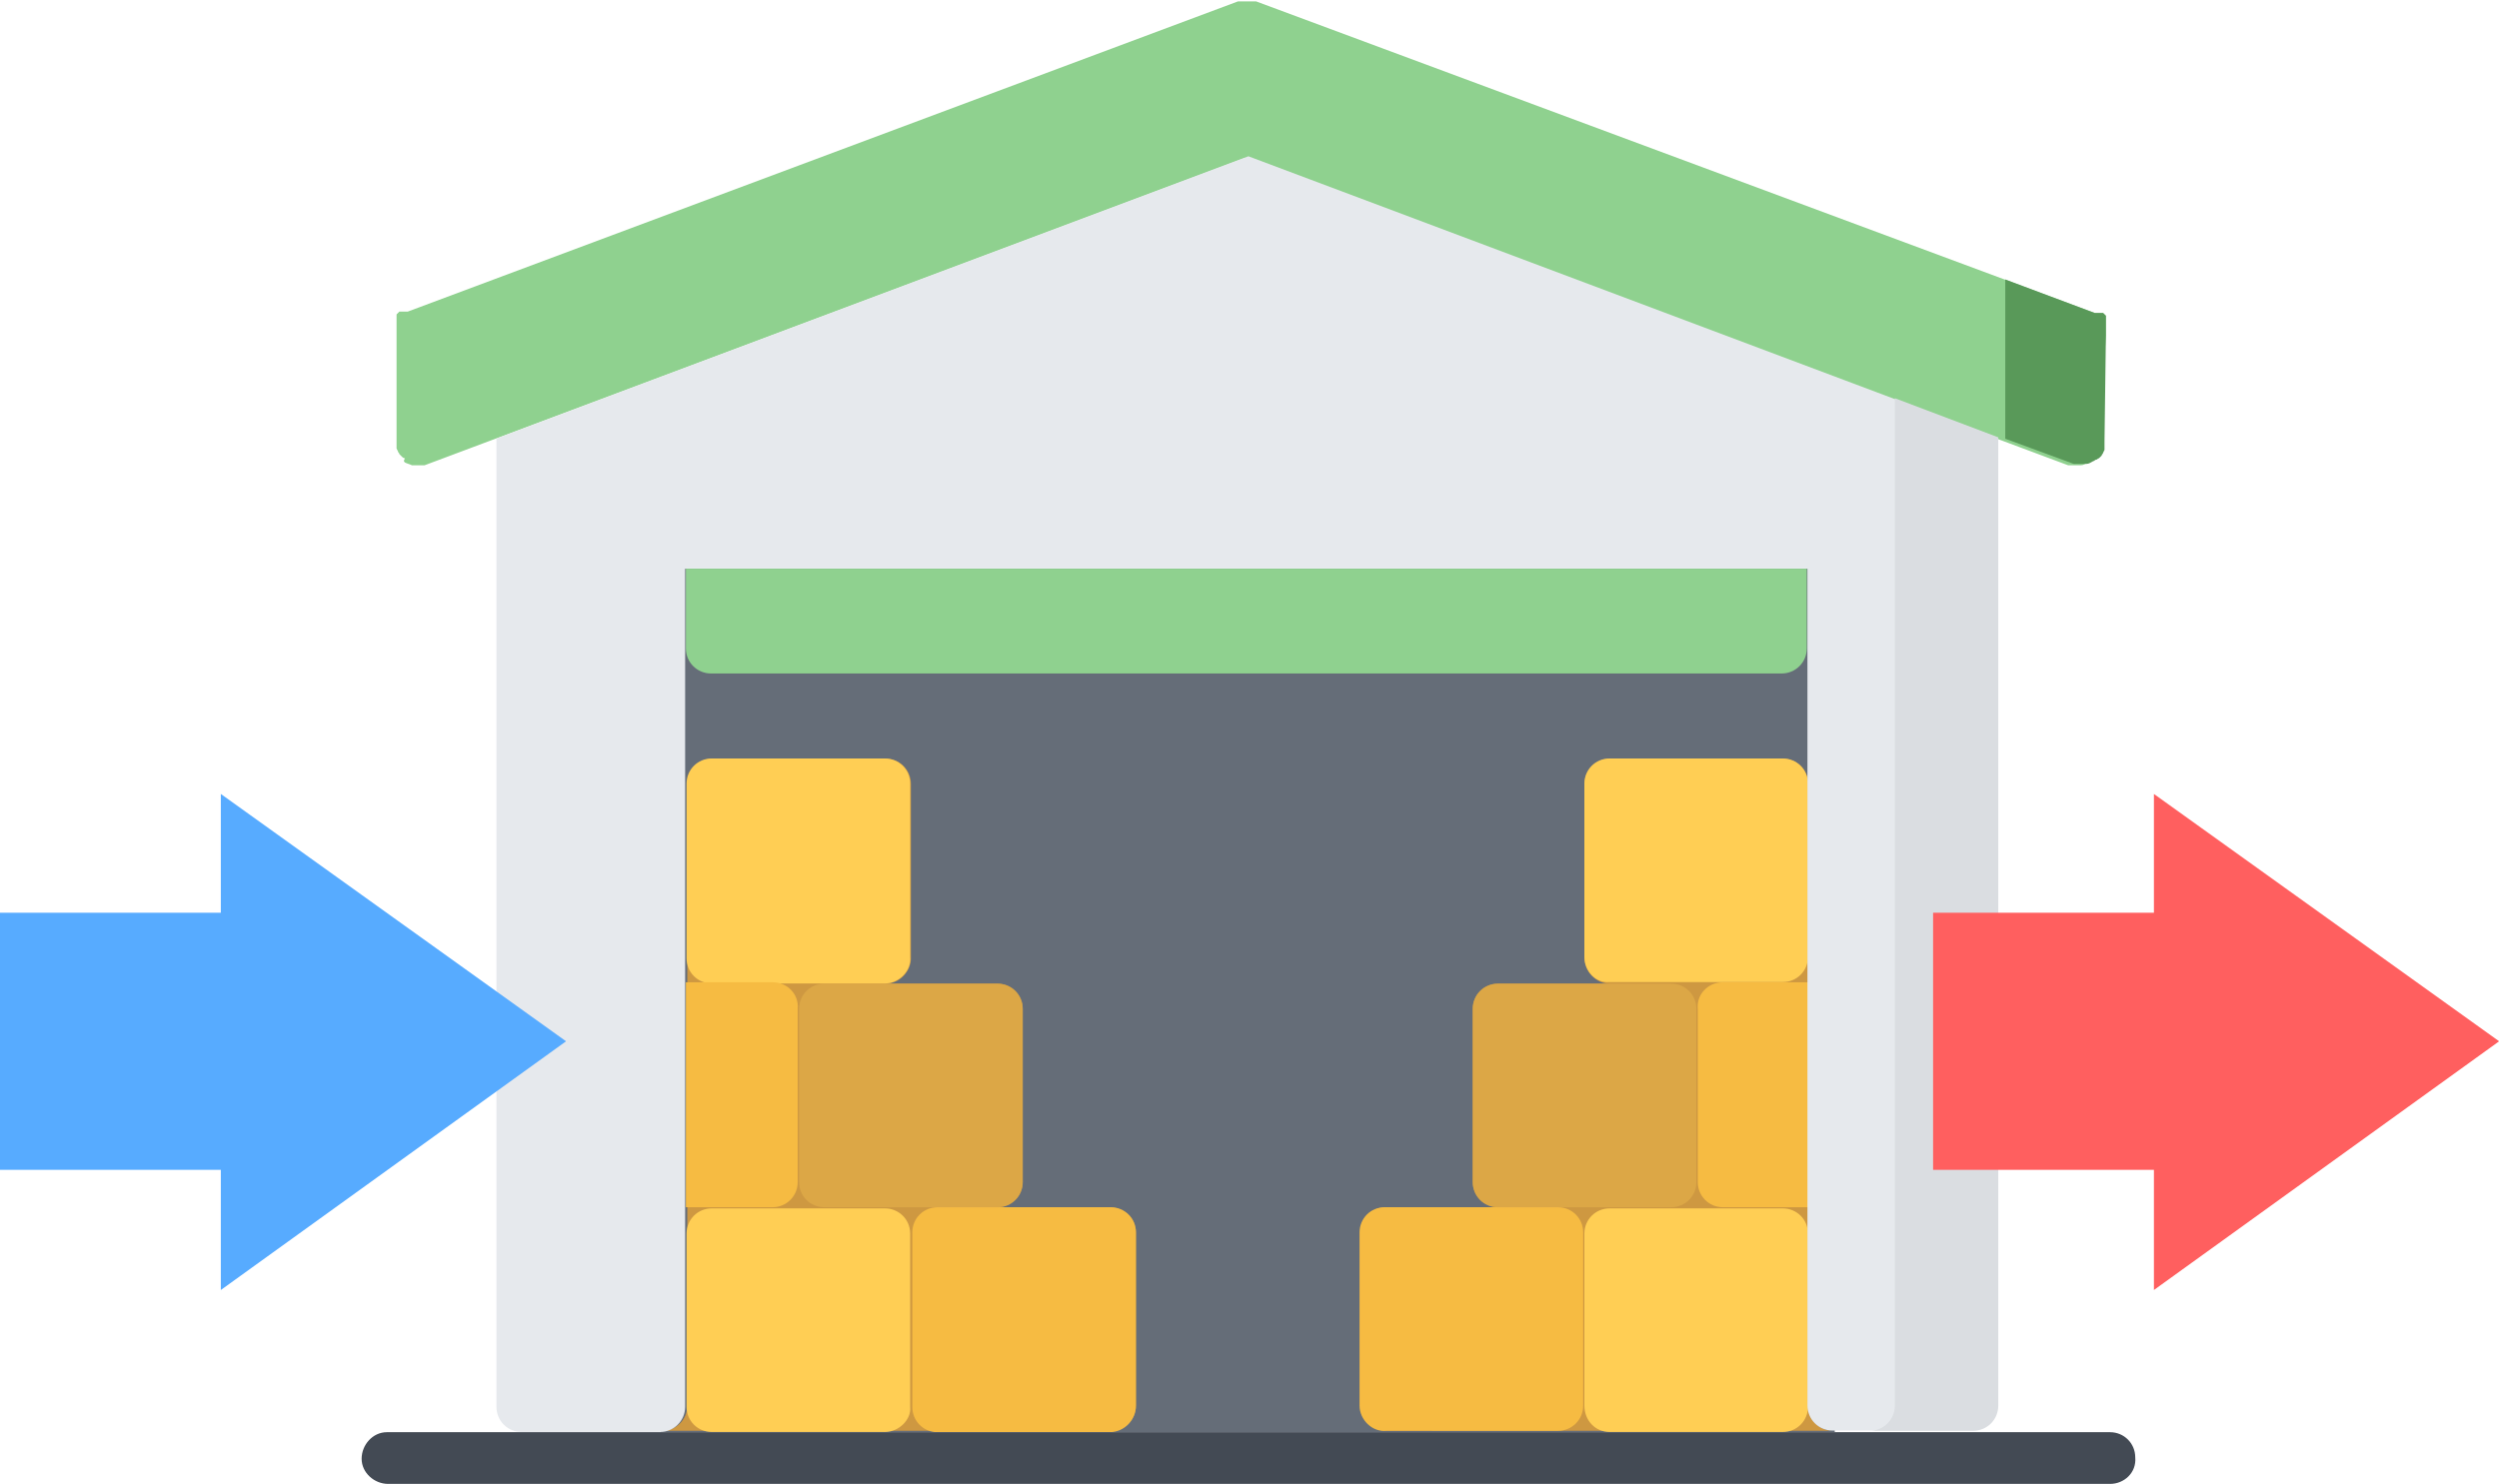 <?xml version="1.0" encoding="utf-8"?>
<!-- Generator: Adobe Illustrator 23.0.0, SVG Export Plug-In . SVG Version: 6.00 Build 0)  -->
<svg version="1.1" id="레이어_1" xmlns="http://www.w3.org/2000/svg" xmlns:xlink="http://www.w3.org/1999/xlink" x="0px"
	 y="0px" viewBox="0 0 178.8 106.2" style="enable-background:new 0 0 178.8 106.2;" xml:space="preserve">
<style type="text/css">
	.st0{fill:#656D78;}
	.st1{fill:#CE9841;}
	.st2{fill:#F6BB42;}
	.st3{fill:#DCA746;}
	.st4{fill:#FFCE54;}
	.st5{fill:#8FD18F;}
	.st6{fill:#599959;}
	.st7{fill:#E6E9ED;}
	.st8{fill:#DADDE1;}
	.st9{fill:#434A54;}
	.st10{fill:#57ABFF;}
	.st11{fill:#FF5F5F;}
</style>
<g id="그룹_446" transform="translate(-37.8 -126.5)">
	<g id="그룹_443" transform="translate(63.774 126.5)">
		<rect id="사각형_663" x="21.3" y="40.7" class="st0" width="84" height="61.8"/>
		<path id="패스_385" class="st1" d="M53.4,86.4h-8c1,0,1.8-0.8,1.8-1.8c0,0,0,0,0,0V72.2c0-1-0.8-1.8-1.8-1.8c0,0,0,0,0,0h-8
			c1,0,1.8-0.9,1.8-1.8V56.1c0-1-0.8-1.8-1.8-1.8c0,0,0,0,0,0H25c-1,0-1.8,0.8-1.8,1.8c0,0,0,0,0,0v44.5l0,0c0,1-0.8,1.8-1.8,1.8
			c0,0,0,0,0,0h32.1c1,0,1.8-0.8,1.8-1.8c0,0,0,0,0,0V88.2C55.3,87.2,54.5,86.4,53.4,86.4C53.4,86.4,53.4,86.4,53.4,86.4z"/>
		<path id="패스_386" class="st2" d="M53.4,102.5H41.1c-1,0-1.8-0.8-1.8-1.8c0,0,0,0,0,0V88.2c0-1,0.8-1.8,1.8-1.8c0,0,0,0,0,0
			h12.4c1,0,1.8,0.8,1.8,1.8c0,0,0,0,0,0v12.4C55.3,101.6,54.5,102.5,53.4,102.5C53.4,102.5,53.4,102.5,53.4,102.5z"/>
		<path id="패스_387" class="st3" d="M45.4,86.4H33c-1,0-1.8-0.8-1.8-1.8c0,0,0,0,0,0V72.2c0-1,0.8-1.8,1.8-1.8c0,0,0,0,0,0h12.4
			c1,0,1.8,0.8,1.8,1.8c0,0,0,0,0,0v12.4C47.2,85.6,46.4,86.4,45.4,86.4C45.4,86.4,45.4,86.4,45.4,86.4z"/>
		<g id="그룹_440" transform="translate(23.147 54.283)">
			<path id="패스_388" class="st4" d="M14.2,16.1H1.8c-1,0-1.8-0.8-1.8-1.8c0,0,0,0,0,0V1.8C0,0.8,0.8,0,1.8,0c0,0,0,0,0,0h12.4
				c1,0,1.8,0.8,1.8,1.8c0,0,0,0,0,0v12.4C16.1,15.2,15.2,16.1,14.2,16.1C14.2,16.1,14.2,16.1,14.2,16.1z"/>
			<path id="패스_389" class="st4" d="M14.2,48.2H1.8c-1,0-1.8-0.8-1.8-1.8c0,0,0,0,0,0V34c0-1,0.8-1.8,1.8-1.8c0,0,0,0,0,0h12.4
				c1,0,1.8,0.8,1.8,1.8c0,0,0,0,0,0v12.4C16.1,47.3,15.2,48.2,14.2,48.2C14.2,48.2,14.2,48.2,14.2,48.2z"/>
		</g>
		<path id="패스_390" class="st5" d="M124.7,24v-0.4c0,0,0,0,0-0.1c0,0,0-0.1,0-0.1c0,0,0,0,0-0.1c0,0,0-0.1,0-0.1c0,0,0,0,0-0.1
			c0,0,0-0.1,0-0.1c0,0,0,0,0-0.1s0,0,0-0.1s0,0,0-0.1s0,0,0-0.1l-0.1-0.1l0,0l-0.1-0.1l0,0c0,0,0,0-0.1,0s0,0-0.1,0s0,0-0.1,0
			s0,0-0.1,0s0,0-0.1,0s-0.1,0-0.1,0h0L63.9,0.1h0c0,0-0.1,0-0.1,0c0,0,0,0-0.1,0h-0.8c0,0-0.1,0-0.1,0h-0.1c0,0-0.1,0-0.1,0l0,0
			L3.2,22.3h0c0,0-0.1,0-0.1,0s0,0-0.1,0s0,0-0.1,0s0,0-0.1,0s0,0-0.1,0s0,0-0.1,0l0,0l-0.1,0.1l0,0l-0.1,0.1c0,0,0,0,0,0.1
			s0,0,0,0.1s0,0,0,0.1s0,0,0,0.1c0,0,0,0.1,0,0.1c0,0,0,0,0,0c0,0,0,0,0,0c0,0,0,0.1,0,0.1s0,0,0,0.1c0,0,0,0.1,0,0.1v8.2
			c0,0,0,0.1,0,0.1V32c0,0,0,0.1,0,0.1v0l0,0l0.1,0.2c0,0,0,0,0,0c0,0,0,0,0,0c0,0.1,0.1,0.1,0.1,0.2l0,0l0.2,0.2l0,0
			c0,0,0.1,0.1,0.2,0.1l0,0C2.9,33,2.9,33,3,33.1c0,0,0,0,0,0c0,0,0,0,0,0c0.2,0.1,0.3,0.1,0.5,0.2h0.7c0,0,0,0,0.1,0
			c0,0,0.1,0,0.1,0h0l58.7-22l58.9,22h0c0,0,0,0,0.1,0s0,0,0.1,0h0.7c0.2,0,0.3-0.1,0.5-0.2h0c0.1,0,0.1-0.1,0.2-0.1l0,0
			c0.1,0,0.1-0.1,0.2-0.1l0,0l0.2-0.2l0,0c0-0.1,0.1-0.1,0.1-0.2c0,0,0,0,0,0c0,0,0,0,0,0l0.1-0.2l0,0v0c0,0,0-0.1,0-0.1v-0.5
			L124.7,24L124.7,24z"/>
		<path id="패스_391" class="st6" d="M124.7,24v-0.4c0,0,0,0,0-0.1c0,0,0-0.1,0-0.1c0,0,0,0,0-0.1c0,0,0-0.1,0-0.1c0,0,0,0,0-0.1
			c0,0,0-0.1,0-0.1c0,0,0,0,0-0.1s0,0,0-0.1s0,0,0-0.1s0,0,0-0.1l-0.1-0.1l0,0l-0.1-0.1l0,0c0,0,0,0-0.1,0s0,0-0.1,0s0,0-0.1,0
			s0,0-0.1,0s0,0-0.1,0s-0.1,0-0.1,0h0l-6.4-2.4c0,0.1,0,0.1,0,0.2c0,0.1,0,0.2,0,0.3c0,0.1,0,0.1,0,0.2c0,0.1,0,0.2,0,0.3
			c0,0.1,0,0.2,0,0.2v10.2l4.9,1.8h0c0,0,0,0,0.1,0s0,0,0.1,0h0.7c0.2,0,0.3-0.1,0.5-0.2h0c0.1,0,0.1-0.1,0.2-0.1l0,0
			c0.1,0,0.1-0.1,0.2-0.1l0,0l0.2-0.2l0,0c0-0.1,0.1-0.1,0.1-0.2c0,0,0,0,0,0c0,0,0,0,0,0l0.1-0.2l0,0v0c0,0,0-0.1,0-0.1v-0.5
			L124.7,24L124.7,24z"/>
		<path id="패스_392" class="st2" d="M29.3,70.3h-6.2v16.1h6.2c1,0,1.8-0.8,1.8-1.8c0,0,0,0,0,0V72.2
			C31.2,71.2,30.4,70.3,29.3,70.3C29.3,70.3,29.3,70.3,29.3,70.3z"/>
		<path id="패스_393" class="st1" d="M73.2,86.4h8c-1,0-1.8-0.8-1.8-1.8c0,0,0,0,0,0V72.2c0-1,0.8-1.8,1.8-1.8c0,0,0,0,0,0h8
			c-1,0-1.8-0.9-1.8-1.8V56.1c0-1,0.8-1.8,1.8-1.8c0,0,0,0,0,0h12.4c1,0,1.8,0.8,1.8,1.8c0,0,0,0,0,0v44.5l0,0c0,1,0.8,1.8,1.8,1.8
			c0,0,0,0,0,0H73.2c-1,0-1.8-0.8-1.8-1.8c0,0,0,0,0,0V88.2C71.3,87.2,72.1,86.4,73.2,86.4C73.2,86.4,73.2,86.4,73.2,86.4z"/>
		<path id="패스_394" class="st2" d="M71.3,100.6V88.2c0-1,0.8-1.8,1.8-1.8c0,0,0,0,0,0h12.4c1,0,1.8,0.8,1.8,1.8c0,0,0,0,0,0
			v12.4c0,1-0.8,1.8-1.8,1.8c0,0,0,0,0,0H73.2C72.2,102.5,71.3,101.6,71.3,100.6C71.3,100.6,71.3,100.6,71.3,100.6z"/>
		<path id="패스_395" class="st3" d="M79.4,84.6V72.2c0-1,0.8-1.8,1.8-1.8c0,0,0,0,0,0h12.4c1,0,1.8,0.8,1.8,1.8c0,0,0,0,0,0v12.4
			c0,1-0.8,1.8-1.8,1.8c0,0,0,0,0,0H81.2C80.2,86.4,79.4,85.6,79.4,84.6C79.4,84.6,79.4,84.6,79.4,84.6z"/>
		<g id="그룹_441" transform="translate(87.386 54.283)">
			<path id="패스_396" class="st4" d="M0,14.2V1.8C0,0.8,0.8,0,1.8,0c0,0,0,0,0,0h12.4c1,0,1.8,0.8,1.8,1.8c0,0,0,0,0,0v12.4
				c0,1-0.8,1.8-1.8,1.8c0,0,0,0,0,0H1.8C0.8,16.1,0,15.2,0,14.2C0,14.2,0,14.2,0,14.2z"/>
			<path id="패스_397" class="st4" d="M0,46.3V34c0-1,0.8-1.8,1.8-1.8c0,0,0,0,0,0h12.4c1,0,1.8,0.8,1.8,1.8c0,0,0,0,0,0v12.4
				c0,1-0.8,1.8-1.8,1.8c0,0,0,0,0,0H1.8C0.8,48.2,0,47.4,0,46.3C0,46.3,0,46.3,0,46.3z"/>
		</g>
		<path id="패스_398" class="st2" d="M97.3,70.3h6.2v16.1h-6.2c-1,0-1.8-0.8-1.8-1.8c0,0,0,0,0,0V72.2
			C95.4,71.2,96.2,70.3,97.3,70.3C97.2,70.3,97.3,70.3,97.3,70.3z"/>
		<g id="그룹_442" transform="translate(9.546 11.184)">
			<path id="패스_399" class="st7" d="M53.8,0L0,20.2v69.3l0,0c0,1,0.8,1.8,1.8,1.8c0,0,0,0,0,0h9.9c1,0,1.8-0.8,1.8-1.8
				c0,0,0,0,0,0V29.5h80.3v59.9c0,1,0.8,1.8,1.8,1.8c0,0,0,0,0,0h9.9c1,0,1.8-0.8,1.8-1.8c0,0,0,0,0,0V20.1L53.8,0z"/>
			<path id="패스_400" class="st7" d="M1.8,91.3"/>
		</g>
		<path id="패스_401" class="st8" d="M109.6,28.5v72.1c0,1-0.8,1.8-1.8,1.8h7.4c1,0,1.8-0.8,1.8-1.8c0,0,0,0,0,0V31.3L109.6,28.5z
			"/>
		<path id="패스_402" class="st5" d="M23.1,40.7v5.7l0,0c0,1,0.8,1.8,1.8,1.8c0,0,0,0,0,0h76.6c1,0,1.8-0.8,1.8-1.8c0,0,0,0,0,0
			v-5.7H23.1z"/>
		<path id="패스_403" class="st9" d="M125,106.2H1.8c-1,0-1.9-0.8-1.9-1.8c0-1,0.8-1.9,1.8-1.9c0,0,0.1,0,0.1,0H125
			c1,0,1.8,0.8,1.8,1.8c0,0,0,0,0,0C126.9,105.4,126,106.2,125,106.2z"/>
	</g>
	<g id="그룹_444" transform="translate(37.8 183.323)">
		<path id="패스_404" class="st10" d="M40.5,17.7L15.8,0v35.5L40.5,17.7z"/>
		<rect id="사각형_664" x="0" y="8.5" class="st10" width="26.8" height="18.4"/>
	</g>
	<g id="그룹_445" transform="translate(176.11 183.323)">
		<path id="패스_405" class="st11" d="M40.5,17.7L15.8,0v35.5L40.5,17.7z"/>
		<rect id="사각형_665" x="0" y="8.5" class="st11" width="26.8" height="18.4"/>
	</g>
</g>
</svg>
